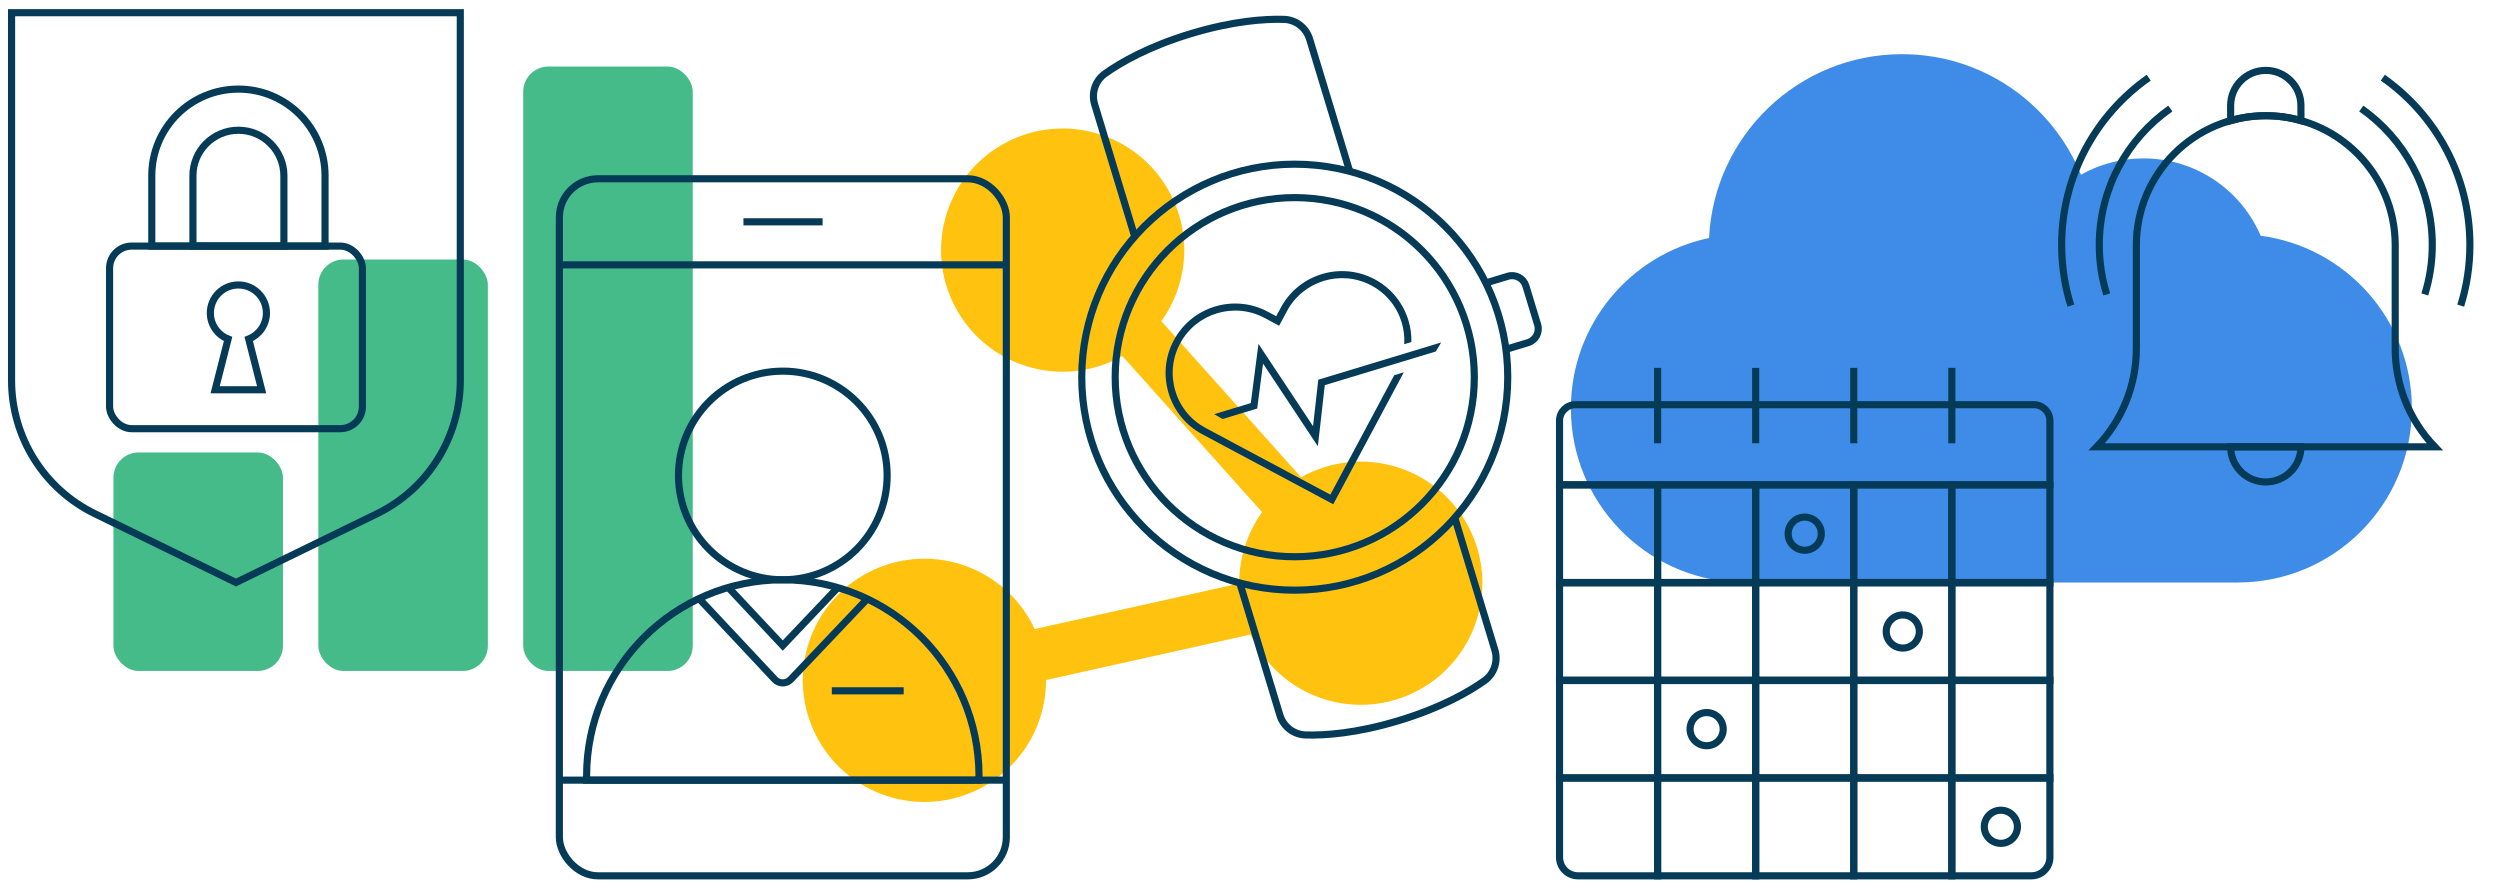 <?xml version="1.0" encoding="UTF-8"?><svg xmlns="http://www.w3.org/2000/svg" viewBox="0 0 700 250"><defs><style>.cls-1{fill:none;stroke:#053b57;stroke-miterlimit:10;stroke-width:2px;}.cls-2{fill:#053b57;}.cls-2,.cls-3,.cls-4,.cls-5{stroke-width:0px;}.cls-3{fill:#3f8ce8;}.cls-4{fill:#ffc20e;}.cls-5{fill:#45bb89;}</style></defs><g id="Background"><path class="cls-3" d="M633,66.03c-5.45-12.75-18.1-21.68-32.84-21.68-6.36,0-12.32,1.66-17.49,4.57-8.03-19.79-27.44-33.75-50.12-33.75-28.99,0-52.65,22.82-54.01,51.47-22.1,4.64-38.69,24.24-38.69,47.71,0,26.27,20.77,47.68,46.79,48.71v.04s139.92,0,139.92,0c26.93,0,48.76-21.83,48.76-48.76,0-24.74-18.43-45.17-42.31-48.33Z"/><rect class="cls-5" x="31.76" y="126.69" width="47.47" height="61.18" rx="7.06" ry="7.06"/><rect class="cls-5" x="89.13" y="72.66" width="47.47" height="115.21" rx="7.06" ry="7.06"/><rect class="cls-5" x="146.5" y="18.63" width="47.47" height="169.24" rx="7.06" ry="7.06"/><path class="cls-4" d="M413.44,173.71c5.75-17.9-4.1-37.08-22-42.83-9.4-3.02-19.16-1.73-27.13,2.76l-39.13-43.71c2.03-2.82,3.66-6,4.78-9.48,5.75-17.9-4.1-37.08-22-42.83-17.9-5.75-37.08,4.1-42.83,22-5.75,17.9,4.1,37.08,22,42.83,9.4,3.02,19.16,1.73,27.13-2.76l39.13,43.71c-2.03,2.82-3.66,6-4.79,9.48-1.12,3.49-1.64,7.02-1.63,10.5l-57.27,12.75c-3.87-8.3-11.04-15.03-20.45-18.05-17.9-5.75-37.08,4.1-42.83,22-5.75,17.9,4.1,37.08,22,42.83,17.9,5.75,37.08-4.1,42.83-22,1.12-3.49,1.64-7.02,1.63-10.5l57.27-12.75c3.87,8.3,11.04,15.03,20.45,18.05,17.9,5.75,37.08-4.1,42.83-22Z"/></g><g id="Layer_1"><rect class="cls-1" x="436.67" y="135.76" width="27.46" height="27.46"/><rect class="cls-1" x="464.13" y="135.76" width="27.46" height="27.46"/><rect class="cls-1" x="491.59" y="135.76" width="27.46" height="27.46"/><rect class="cls-1" x="519.05" y="135.76" width="27.46" height="27.46"/><rect class="cls-1" x="546.51" y="135.76" width="27.46" height="27.46"/><rect class="cls-1" x="436.67" y="163.09" width="27.46" height="27.46"/><rect class="cls-1" x="464.13" y="163.09" width="27.46" height="27.46"/><rect class="cls-1" x="491.59" y="163.09" width="27.46" height="27.46"/><rect class="cls-1" x="519.05" y="163.09" width="27.46" height="27.46"/><rect class="cls-1" x="546.51" y="163.09" width="27.46" height="27.46"/><rect class="cls-1" x="436.67" y="190.43" width="27.46" height="27.46"/><rect class="cls-1" x="464.13" y="190.43" width="27.46" height="27.46"/><rect class="cls-1" x="491.59" y="190.43" width="27.46" height="27.46"/><rect class="cls-1" x="519.05" y="190.43" width="27.46" height="27.46"/><rect class="cls-1" x="546.51" y="190.43" width="27.46" height="27.46"/><path class="cls-1" d="M436.67,217.77h27.46v27.46h-22.29c-2.85,0-5.17-2.31-5.17-5.17v-22.29h0Z"/><rect class="cls-1" x="464.13" y="217.77" width="27.46" height="27.46"/><rect class="cls-1" x="491.59" y="217.77" width="27.46" height="27.46"/><rect class="cls-1" x="519.05" y="217.77" width="27.46" height="27.46"/><path class="cls-1" d="M546.51,217.77h27.46v22.29c0,2.85-2.31,5.17-5.17,5.17h-22.29v-27.46h0Z"/><path class="cls-1" d="M441.16,113.31h128.32c2.48,0,4.49,2.01,4.49,4.49v17.96h-137.3v-17.96c0-2.48,2.01-4.49,4.49-4.49Z"/><line class="cls-1" x1="464.13" y1="124.12" x2="464.13" y2="103"/><line class="cls-1" x1="491.59" y1="124.12" x2="491.59" y2="103"/><line class="cls-1" x1="519.05" y1="124.12" x2="519.05" y2="103"/><line class="cls-1" x1="546.51" y1="124.12" x2="546.51" y2="103"/><circle class="cls-1" cx="532.78" cy="176.82" r="4.64"/><circle class="cls-1" cx="505.32" cy="149.43" r="4.64"/><circle class="cls-1" cx="477.86" cy="204.16" r="4.64"/><circle class="cls-1" cx="560.24" cy="231.5" r="4.64"/><path class="cls-1" d="M3.24,3.56v102.98c0,15.86,9.05,30.34,23.3,37.29l39.52,19.27,39.52-19.27c14.26-6.95,23.3-21.43,23.3-37.29V3.56H3.24Z"/><rect class="cls-1" x="30.68" y="68.91" width="70.79" height="51.12" rx="6.18" ry="6.18"/><path class="cls-1" d="M66.75,24.95h0c-13.4,0-24.25,10.86-24.25,24.25v19.71h48.51v-19.71c0-13.4-10.86-24.25-24.25-24.25Z"/><path class="cls-1" d="M66.75,36.47h0c-7.03,0-12.73,5.7-12.73,12.73v19.71h25.47v-19.71c0-7.03-5.7-12.73-12.73-12.73Z"/><path class="cls-1" d="M74.6,87.64c0-4.33-3.51-7.85-7.85-7.85s-7.85,3.51-7.85,7.85c0,3.31,2.06,6.13,4.96,7.28l-3.62,14.22h13.02l-3.62-14.22c2.9-1.15,4.96-3.97,4.96-7.28Z"/><rect class="cls-1" x="156.62" y="50.06" width="125.15" height="195.17" rx="10.8" ry="10.8"/><path class="cls-1" d="M219.19,162.34h0c-30.34,0-54.94,24.6-54.94,54.94v1.16h109.87v-1.16c0-30.34-24.6-54.94-54.94-54.94Z"/><circle class="cls-1" cx="219.19" cy="133.13" r="29.21"/><polyline class="cls-1" points="234.33 164.79 219.17 180.76 204.11 164.69"/><path class="cls-1" d="M242.97,167.53l-21.58,22.73c-1.21,1.27-3.24,1.27-4.44-.01l-21.43-22.87"/><line class="cls-1" x1="232.91" y1="193.43" x2="253.03" y2="193.43"/><line class="cls-1" x1="156.62" y1="218.44" x2="281.77" y2="218.44"/><line class="cls-1" x1="156.62" y1="74.16" x2="281.77" y2="74.16"/><line class="cls-1" x1="208.16" y1="62.11" x2="230.33" y2="62.11"/><path class="cls-1" d="M421.51,97.86l6.34-1.92c2.13-.65,3.33-2.9,2.69-5.03l-3.3-10.87c-.65-2.13-2.9-3.33-5.03-2.69l-6.34,1.92"/><circle class="cls-1" cx="362.53" cy="105.61" r="59.64"/><circle class="cls-1" cx="362.53" cy="105.61" r="50.28"/><path class="cls-1" d="M377.92,47.98l-11.23-37.02c-.97-3.21-3.88-5.45-7.23-5.54-5.31-.15-14.18.42-26.09,4.03-11.91,3.61-19.6,8.07-23.93,11.14-2.74,1.94-3.91,5.42-2.94,8.63l11.23,37.02"/><path class="cls-1" d="M347.14,163.23l11.23,37.02c.97,3.21,3.88,5.45,7.23,5.54,5.31.15,14.18-.42,26.09-4.03,11.91-3.61,19.6-8.07,23.93-11.14,2.74-1.94,3.91-5.42,2.94-8.63l-11.23-37.02"/><polygon class="cls-2" points="369 124.96 353.65 101.8 352.02 114.38 342.31 117.33 339.97 115.97 350.22 112.86 352.37 96.28 367.65 119.33 369.12 106.32 403.54 95.88 402.03 98.41 370.94 107.84 369 124.96"/><path class="cls-2" d="M390.39,105.04l-17.89,33.46-34.91-18.66c-4.11-2.2-7.13-5.87-8.48-10.34-1.35-4.47-.89-9.19,1.31-13.31,2.27-4.25,6.06-7.17,10.34-8.47,4.28-1.3,9.06-.97,13.3,1.3l4.1,2.19,2.19-4.1c4.54-8.49,15.15-11.71,23.64-7.17,4.12,2.2,7.13,5.87,8.48,10.34.61,2.01.83,4.06.71,6.1l2.01-.61c.04-2.03-.22-4.07-.83-6.06-1.51-4.97-4.86-9.06-9.44-11.51-9.46-5.06-21.27-1.47-26.32,7.99l-1.26,2.35-2.35-1.26c-9.46-5.06-21.27-1.47-26.32,7.99-2.45,4.58-2.97,9.84-1.46,14.82s4.86,9.06,9.44,11.51l36.66,19.6,19.6-36.66c.05-.1.09-.2.14-.29l-2.66.81Z"/><path class="cls-1" d="M670.66,97.58v-28.94c0-20.01-16.22-36.24-36.24-36.24h0c-20.01,0-36.24,16.22-36.24,36.24v28.94c0,10.26-3.97,20.13-11.08,27.53h0s94.64,0,94.64,0h0c-7.11-7.4-11.08-17.27-11.08-27.53Z"/><path class="cls-1" d="M644.26,125.11h-19.68c0,5.44,4.41,9.84,9.84,9.84s9.84-4.41,9.84-9.84Z"/><path class="cls-1" d="M634.42,32.4c3.41,0,6.71.48,9.84,1.37v-4.22c0-5.43-4.41-9.84-9.84-9.84h0c-5.44,0-9.84,4.41-9.84,9.84v4.22c3.13-.88,6.43-1.37,9.84-1.37Z"/><path class="cls-1" d="M601.64,21.75c-14.74,10.34-24.38,27.46-24.38,46.83,0,5.92.9,11.63,2.57,17"/><path class="cls-1" d="M607.69,30.39c-12.02,8.43-19.89,22.39-19.89,38.19,0,4.83.73,9.48,2.1,13.86"/><path class="cls-1" d="M667.19,21.75c14.74,10.34,24.38,27.46,24.38,46.83,0,5.92-.9,11.63-2.57,17"/><path class="cls-1" d="M661.15,30.39c12.02,8.43,19.89,22.39,19.89,38.19,0,4.83-.73,9.48-2.1,13.86"/></g></svg>